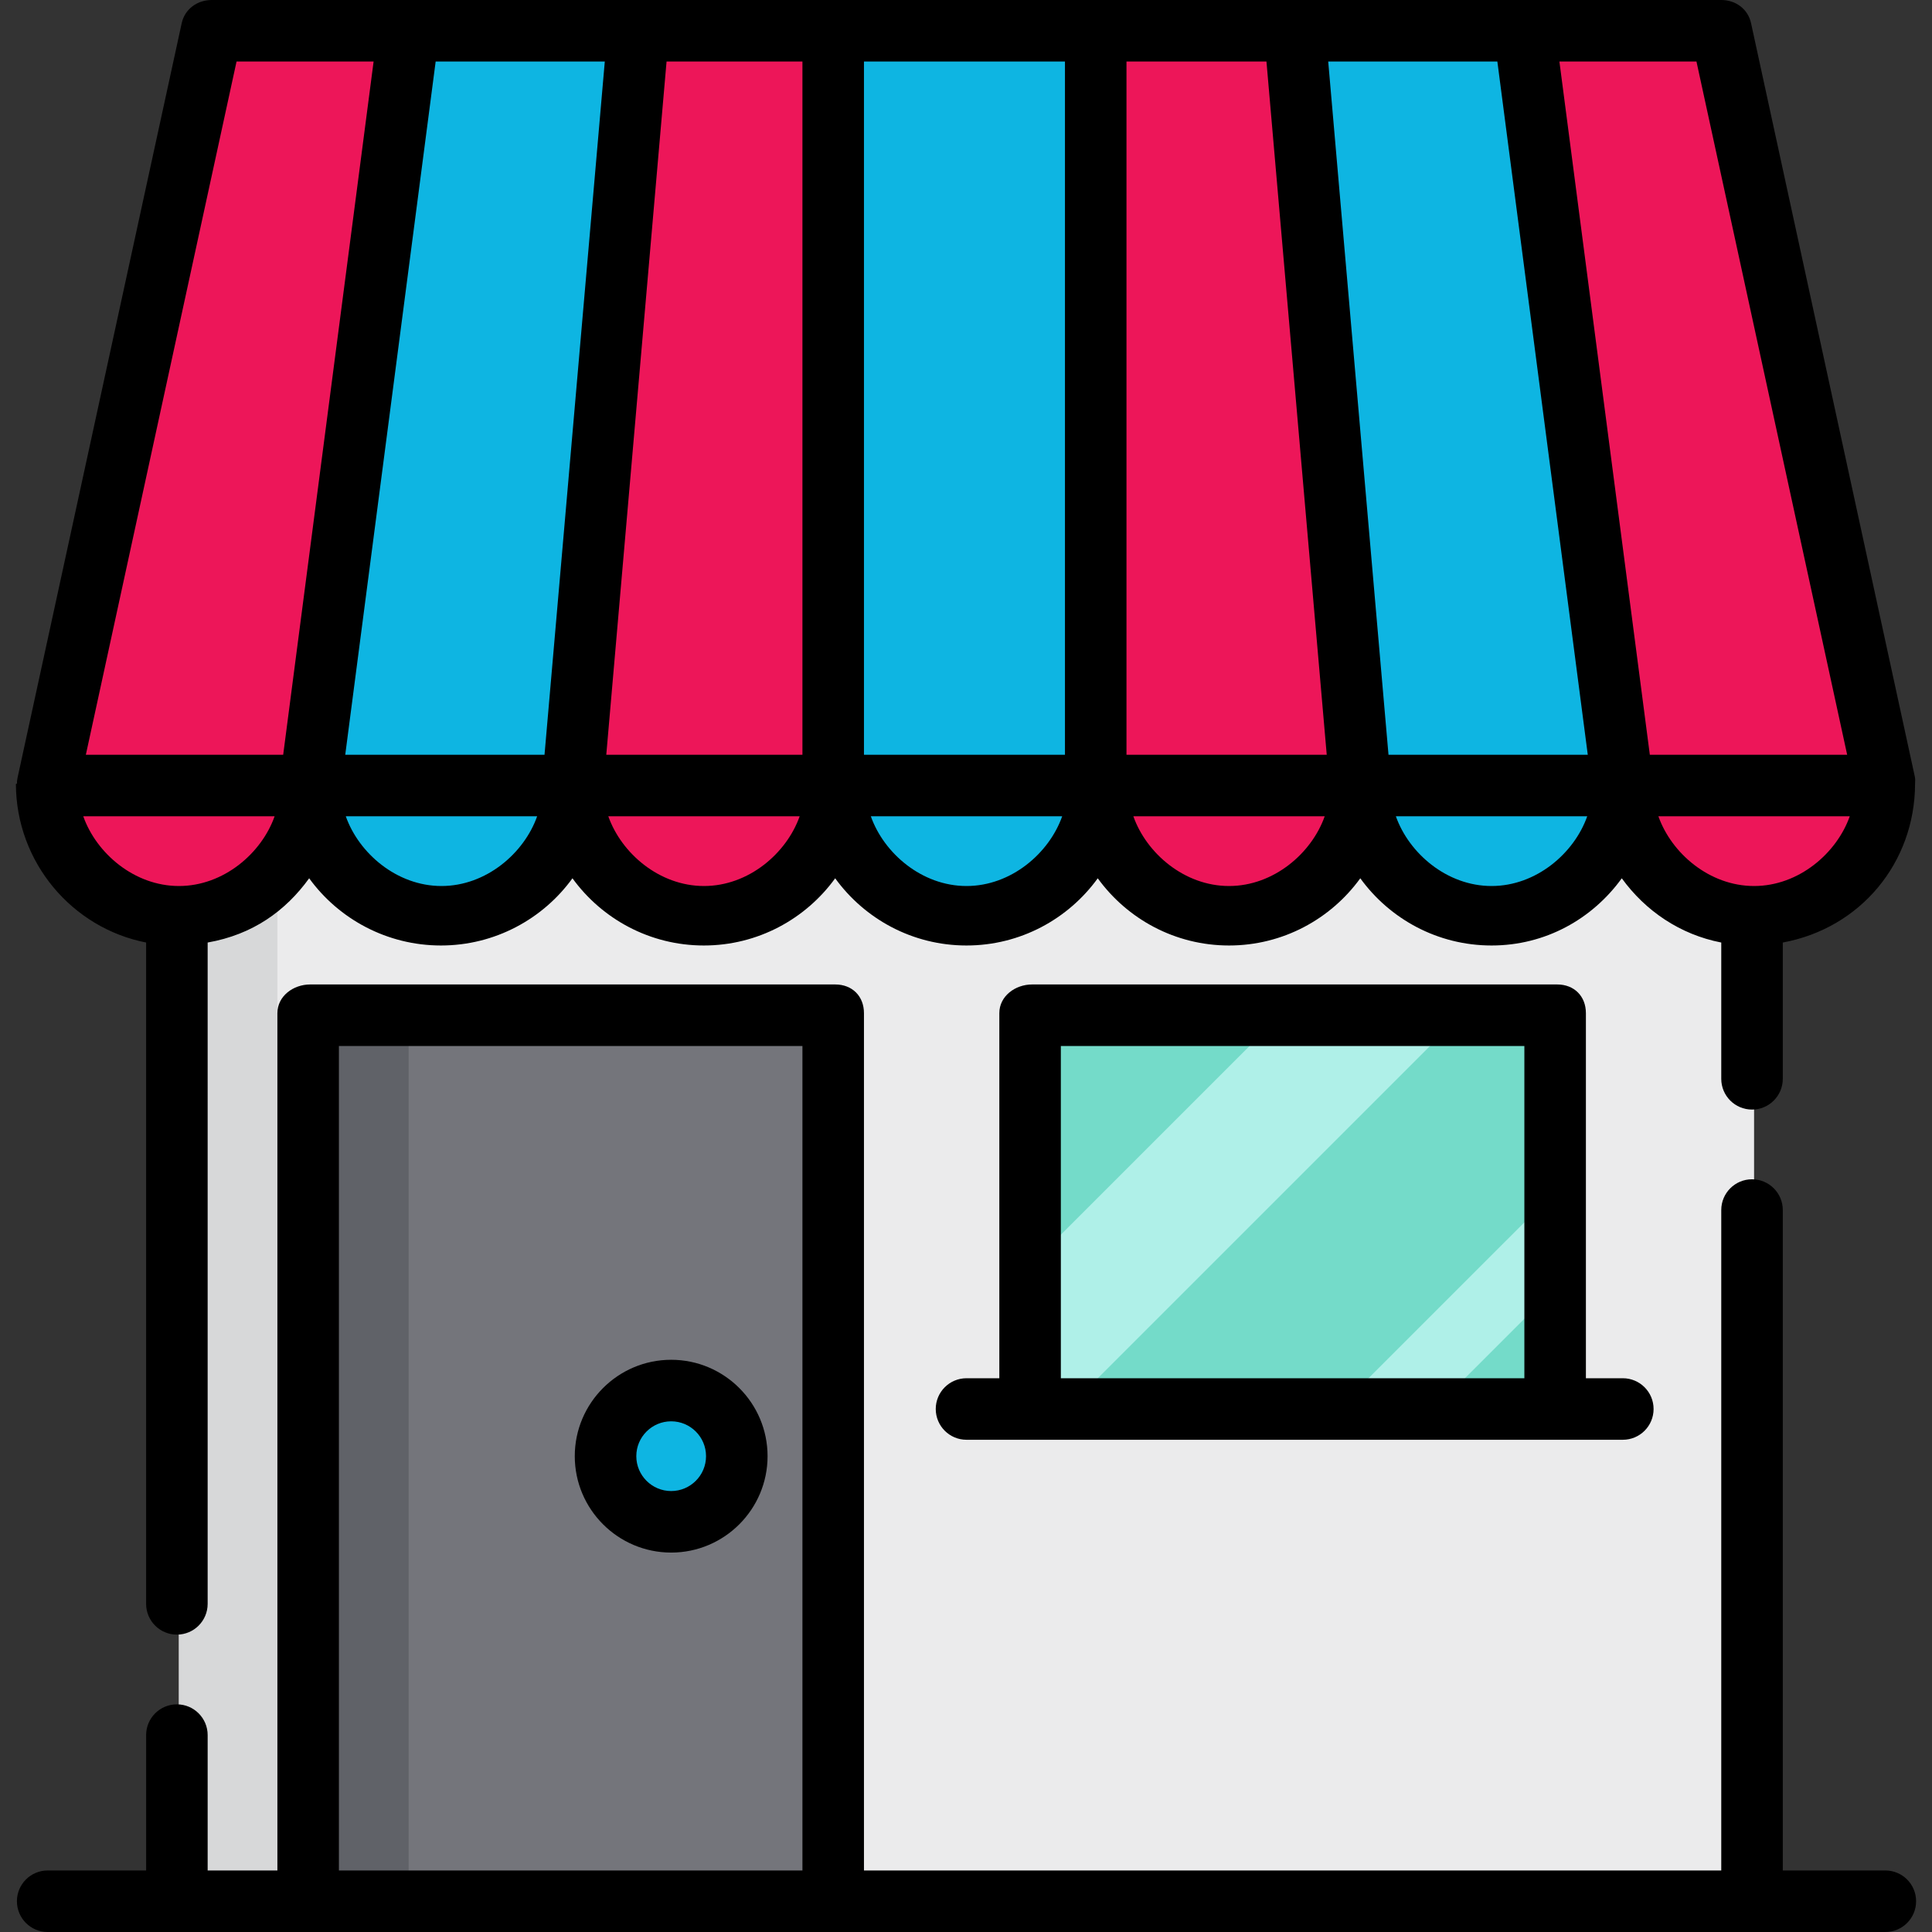 <!DOCTYPE svg PUBLIC "-//W3C//DTD SVG 1.1//EN" "http://www.w3.org/Graphics/SVG/1.1/DTD/svg11.dtd">
<!-- Uploaded to: SVG Repo, www.svgrepo.com, Transformed by: SVG Repo Mixer Tools -->
<svg version="1.1" id="Layer_1" xmlns="http://www.w3.org/2000/svg" xmlns:xlink="http://www.w3.org/1999/xlink" viewBox="0 0 512 512" xml:space="preserve" width="800px" height="800px" fill="#000000">
<rect x="0" y="0" width="512" height="512" fill="#333333" stroke="none"/>
<g id="SVGRepo_bgCarrier" stroke-width="0"/>
<g id="SVGRepo_tracerCarrier" stroke-linecap="round" stroke-linejoin="round"/>
<g id="SVGRepo_iconCarrier"> <rect x="47.421" y="138.055" style="fill:#EBEBEC;" width="417.427" height="365.248"/> <rect x="47.421" y="138.055" style="fill:#D7D8D9;" width="26.089" height="365.248"/> <path style="fill:#ED1659;" d="M47.421,242.412c19.211,0,34.786-15.574,34.786-34.786H12.636 C12.636,226.838,28.209,242.412,47.421,242.412L47.421,242.412z"/> <path style="fill:#0eb5e2;" d="M116.993,242.412c19.211,0,34.786-15.574,34.786-34.786H82.207 C82.207,226.838,97.78,242.412,116.993,242.412L116.993,242.412z"/> <path style="fill:#ED1659;" d="M186.564,242.412c19.211,0,34.786-15.574,34.786-34.786h-69.571 C151.778,226.838,167.351,242.412,186.564,242.412L186.564,242.412z"/> <path style="fill:#0eb5e2;" d="M256.135,242.412c19.211,0,34.786-15.574,34.786-34.786h-69.571 C221.349,226.838,236.922,242.412,256.135,242.412L256.135,242.412z"/> <path style="fill:#ED1659;" d="M325.706,242.412c19.211,0,34.786-15.574,34.786-34.786H290.92 C290.92,226.838,306.493,242.412,325.706,242.412L325.706,242.412z"/> <path style="fill:#0eb5e2;" d="M395.277,242.412L395.277,242.412c19.211,0,34.786-15.574,34.786-34.786h-69.571 C360.491,226.838,376.065,242.412,395.277,242.412z"/> <path style="fill:#ED1659;" d="M464.848,242.412c19.211,0,34.786-15.574,34.786-34.786h-69.571 C430.063,226.838,445.636,242.412,464.848,242.412L464.848,242.412z"/> <polygon style="fill:#ED1659;" points="56.118,7.609 108.296,7.609 82.207,207.626 12.636,207.626 "/> <polygon style="fill:#0eb5e2;" points="108.296,7.609 169.171,7.609 151.778,207.626 82.207,207.626 "/> <polygon style="fill:#ED1659;" points="169.171,7.609 221.349,7.609 221.349,207.626 151.778,207.626 "/> <rect x="221.345" y="7.609" style="fill:#0eb5e2;" width="69.571" height="200.017"/> <polygon style="fill:#ED1659;" points="290.92,7.609 343.099,7.609 360.491,207.626 290.92,207.626 "/> <polygon style="fill:#0eb5e2;" points="343.099,7.609 403.973,7.609 430.063,207.626 360.491,207.626 "/> <polygon style="fill:#ED1659;" points="403.973,7.609 456.152,7.609 499.634,207.626 430.063,207.626 "/> <rect x="82.203" y="268.501" style="fill:#74757B;" width="139.142" height="234.803"/> <rect x="82.203" y="268.501" style="fill:#606268;" width="26.089" height="234.803"/> <rect x="273.523" y="268.501" style="fill:#AFF0E8;" width="139.142" height="104.357"/> <g> <polygon style="fill:#74DBC9;" points="387.668,268.501 283.311,372.858 355.056,372.858 412.67,315.244 412.67,268.501 "/> <polygon style="fill:#74DBC9;" points="273.528,268.501 273.528,334.811 339.838,268.501 "/> <polygon style="fill:#74DBC9;" points="380.602,372.858 412.67,372.858 412.67,340.79 "/> </g> <circle style="fill:#0eb5e2;" cx="177.863" cy="385.902" r="17.393"/> <path d="M4.484,207.686c0,0.023-0.271,0.046-0.271,0.068c0.062,20.831,14.944,38.211,34.511,42.024v175.259 c0,4.504,3.65,8.153,8.153,8.153s8.153-3.649,8.153-8.153V249.779c11.958-2.106,20.619-8.346,26.904-17.024 c7.808,10.779,20.623,17.81,34.921,17.81s27.045-7.031,34.854-17.81c7.808,10.779,20.521,17.81,34.819,17.81 c14.298,0,26.995-7.031,34.803-17.81c7.808,10.779,20.496,17.81,34.794,17.81c14.298,0,26.982-7.031,34.79-17.81 c7.808,10.779,20.49,17.81,34.788,17.81s26.978-7.031,34.787-17.81c7.808,10.779,20.489,17.81,34.786,17.81 s26.706-7.031,34.514-17.81c6.285,8.677,15.49,14.919,26.361,17.024v36.117c0,4.504,3.649,8.153,8.153,8.153 c4.504,0,8.153-3.649,8.153-8.153v-36.117c20.654-3.812,34.991-21.191,35.054-42.021c0.01-0.625,0.087-1.252-0.047-1.863 L464.05,6.149C463.235,2.401,459.987,0,456.152,0H56.118c-3.835,0-7.152,2.401-7.967,6.149L4.669,206.031 C4.534,206.615,4.484,207.088,4.484,207.686z M47.421,234.803c-11.843,0-21.905-8.696-25.357-18.48h50.713 C69.327,226.106,59.264,234.803,47.421,234.803z M116.993,234.803c-11.843,0-21.905-8.696-25.356-18.48h50.713 C138.898,226.106,128.835,234.803,116.993,234.803z M186.564,234.803c-11.843,0-21.905-8.696-25.357-18.48h50.713 C208.469,226.106,198.406,234.803,186.564,234.803z M256.135,234.803c-11.843,0-21.905-8.696-25.357-18.48h50.713 C278.04,226.106,267.977,234.803,256.135,234.803z M298.53,16.306h37.094l15.974,183.711H298.53V16.306z M325.706,234.803 c-11.843,0-21.905-8.696-25.356-18.48h50.713C347.611,226.106,337.548,234.803,325.706,234.803z M395.277,234.803 c-11.843,0-21.905-8.696-25.357-18.48h50.713C417.182,226.106,407.119,234.803,395.277,234.803z M464.848,234.803 c-11.843,0-21.905-8.696-25.356-18.48h50.713C486.753,226.106,476.691,234.803,464.848,234.803z M449.581,16.306l39.937,183.711 h-52.297L413.259,16.306H449.581z M396.815,16.306l23.962,183.711h-52.811L351.991,16.306H396.815z M282.224,200.017h-53.265V16.306 h53.265V200.017z M212.653,200.017h-51.982l15.974-183.711h36.007V200.017z M144.304,200.017H91.493l23.962-183.711h44.823 L144.304,200.017z M62.688,16.306h36.322L75.048,200.017H22.751L62.688,16.306z"/> <path d="M412.67,260.892H273.528c-4.504,0-8.696,3.106-8.696,7.609v96.747h-8.696c-4.503,0-8.153,3.649-8.153,8.153 c0,4.504,3.65,8.153,8.153,8.153h173.928c4.504,0,8.153-3.649,8.153-8.153c0-4.504-3.649-8.153-8.153-8.153h-9.783v-96.747 C420.279,263.997,417.172,260.892,412.67,260.892z M281.137,365.248v-88.051h122.837v88.051H281.137z"/> <path d="M177.867,360.357c-14.086,0-25.546,11.46-25.546,25.546c0,14.086,11.46,25.546,25.546,25.546 c14.086,0,25.546-11.46,25.546-25.546C203.413,371.816,191.953,360.357,177.867,360.357z M177.867,395.142 c-5.095,0-9.24-4.145-9.24-9.24c0-5.095,4.145-9.24,9.24-9.24c5.095,0,9.24,4.145,9.24,9.24 C187.107,390.997,182.962,395.142,177.867,395.142z"/> <path d="M499.634,495.694h-27.176V320.675c0-4.504-3.649-8.153-8.153-8.153c-4.504,0-8.153,3.649-8.153,8.153v175.019H228.959 V268.501c0-4.504-3.107-7.609-7.609-7.609H82.207c-4.503,0-8.696,3.106-8.696,7.609v227.193h-18.48v-35.872 c0-4.504-3.65-8.153-8.153-8.153s-8.153,3.649-8.153,8.153v35.872H12.636c-4.503,0-8.153,3.649-8.153,8.153 c0,4.504,3.65,8.153,8.153,8.153h486.998c4.504,0,8.153-3.649,8.153-8.153C507.787,499.344,504.136,495.694,499.634,495.694z M89.816,495.694V277.197h122.837v218.497H89.816z"/> </g>
</svg>